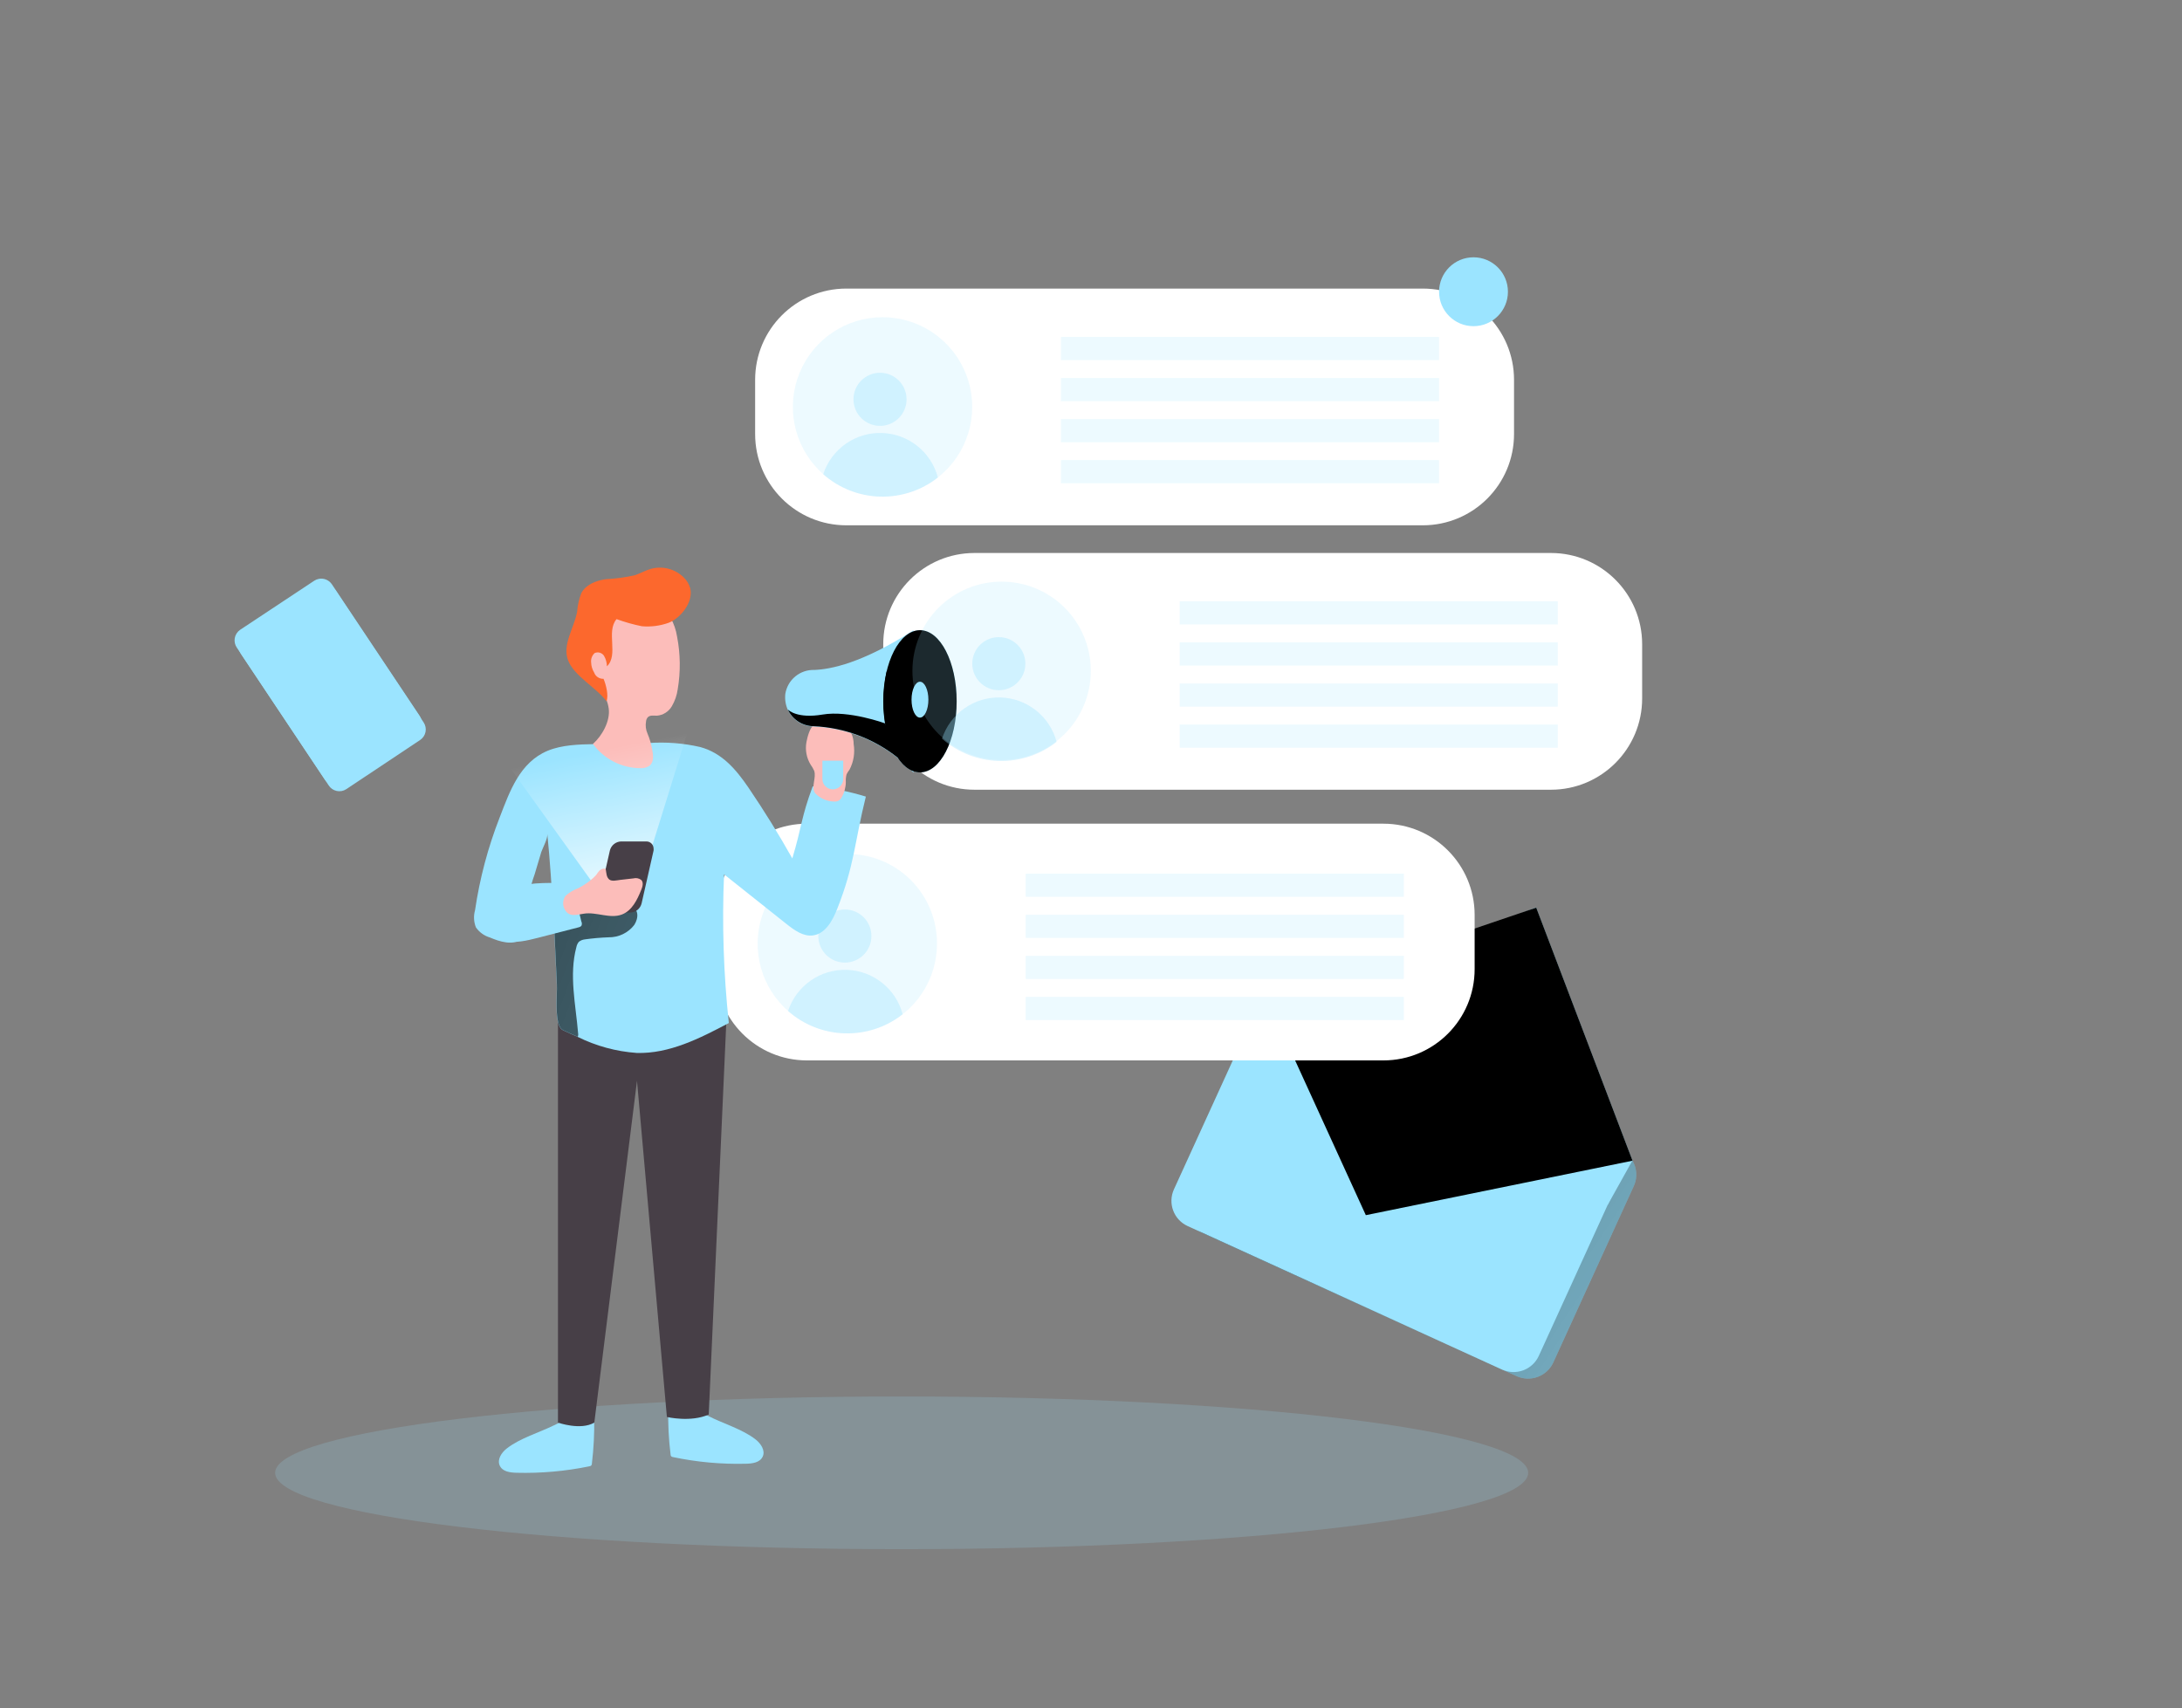 <?xml version="1.0" encoding="UTF-8"?> <svg xmlns="http://www.w3.org/2000/svg" width="433" height="339" viewBox="0 0 433 339" fill="none"><rect x="0" y="0" width="433" height="339" fill="#808080" stroke="none"/> <path d="M238.555 244.614L300.957 273.094C302.284 273.698 303.796 273.751 305.161 273.241C306.527 272.732 307.635 271.702 308.242 270.377L324.198 235.406C324.505 234.756 324.675 234.049 324.697 233.33C324.738 232.24 324.456 231.163 323.886 230.233C323.316 229.304 322.483 228.565 321.493 228.108L259.091 199.629C258.435 199.312 257.724 199.13 256.997 199.092C256.27 199.055 255.543 199.163 254.859 199.411C254.175 199.658 253.547 200.041 253.013 200.534C252.478 201.028 252.048 201.624 251.747 202.287L235.779 237.281C235.476 237.938 235.306 238.648 235.278 239.37C235.25 240.093 235.365 240.814 235.616 241.492C235.868 242.17 236.25 242.791 236.742 243.321C237.234 243.851 237.826 244.278 238.483 244.579L238.555 244.614Z" fill="#9BE4FF"></path> <path d="M238.555 244.614L300.957 273.094C302.284 273.698 303.796 273.751 305.161 273.241C306.527 272.732 307.635 271.702 308.242 270.377L324.198 235.406C324.505 234.756 324.675 234.049 324.697 233.33C324.738 232.24 324.456 231.163 323.886 230.233C323.316 229.304 322.483 228.565 321.493 228.108L259.091 199.629C258.435 199.312 257.724 199.13 256.997 199.092C256.27 199.055 255.543 199.163 254.859 199.411C254.175 199.658 253.547 200.041 253.013 200.534C252.478 201.028 252.048 201.624 251.747 202.287L235.779 237.281C235.476 237.938 235.306 238.648 235.278 239.37C235.25 240.093 235.365 240.814 235.616 241.492C235.868 242.17 236.25 242.791 236.742 243.321C237.234 243.851 237.826 244.278 238.483 244.579L238.555 244.614Z" fill="url(#paint0_linear)"></path> <path d="M235.672 243.309L298.075 271.789C299.4 272.393 300.91 272.448 302.276 271.941C303.641 271.434 304.75 270.406 305.359 269.083L321.316 234.101C321.616 233.452 321.785 232.75 321.814 232.036C321.854 230.945 321.57 229.867 320.998 228.938C320.426 228.008 319.591 227.269 318.599 226.815L256.208 198.335C254.881 197.732 253.37 197.679 252.004 198.188C250.639 198.697 249.531 199.728 248.923 201.053L232.955 236.035C232.352 237.36 232.299 238.87 232.809 240.234C233.318 241.598 234.348 242.704 235.672 243.309Z" fill="#9BE4FF"></path> <path d="M323.937 230.315L304.825 180.097L254.404 199.688L319.061 239.061L323.937 230.315Z" fill="#9BE4FF"></path> <path d="M251.521 198.43L271.037 241.149L323.961 230.339L304.849 180.12C304.849 180.12 252.945 197.695 251.521 198.43Z" fill="url(#paint1_linear)"></path> <path d="M289.224 237.862L294.326 270.08L235.684 243.309L264.038 225.842L271.014 241.126L289.224 237.862Z" fill="url(#paint2_linear)"></path> <path d="M282.343 57.267H167.954C157.955 57.267 149.85 65.375 149.85 75.376V86.138C149.85 96.139 157.955 104.247 167.954 104.247H282.343C292.342 104.247 300.447 96.139 300.447 86.138V75.376C300.447 65.375 292.342 57.267 282.343 57.267Z" fill="white"></path> <path d="M307.767 109.741H193.378C183.379 109.741 175.274 117.848 175.274 127.849V138.612C175.274 148.613 183.379 156.72 193.378 156.72H307.767C317.766 156.72 325.871 148.613 325.871 138.612V127.849C325.871 117.848 317.766 109.741 307.767 109.741Z" fill="white"></path> <path d="M274.525 163.46H160.136C150.137 163.46 142.032 171.567 142.032 181.568V192.331C142.032 202.332 150.137 210.439 160.136 210.439H274.525C284.524 210.439 292.629 202.332 292.629 192.331V181.568C292.629 171.567 284.524 163.46 274.525 163.46Z" fill="white"></path> <path opacity="0.18" d="M185.939 187.276C185.939 190.796 184.895 194.238 182.94 197.165C180.985 200.092 178.205 202.373 174.954 203.721C171.702 205.068 168.124 205.42 164.672 204.734C161.22 204.047 158.049 202.351 155.56 199.862C153.072 197.373 151.377 194.201 150.69 190.748C150.003 187.296 150.356 183.717 151.703 180.464C153.05 177.212 155.331 174.432 158.257 172.476C161.183 170.52 164.624 169.476 168.144 169.476C170.468 169.464 172.772 169.909 174.925 170.788C177.077 171.666 179.035 172.959 180.688 174.595C182.34 176.23 183.654 178.175 184.556 180.318C185.457 182.461 185.927 184.761 185.939 187.086V187.276Z" fill="#9BE4FF"></path> <path opacity="0.34" d="M167.657 191.026C170.566 191.026 172.925 188.667 172.925 185.757C172.925 182.847 170.566 180.488 167.657 180.488C164.748 180.488 162.39 182.847 162.39 185.757C162.39 188.667 164.748 191.026 167.657 191.026Z" fill="#9BE4FF"></path> <path opacity="0.34" d="M179.129 201.278C175.86 203.844 171.796 205.185 167.642 205.068C163.488 204.951 159.506 203.384 156.387 200.638C157.182 198.205 158.742 196.094 160.834 194.621C162.927 193.148 165.439 192.391 167.997 192.463C170.555 192.535 173.021 193.432 175.027 195.021C177.034 196.61 178.473 198.805 179.129 201.278Z" fill="#9BE4FF"></path> <path opacity="0.18" d="M278.583 173.38H203.545V177.973H278.583V173.38Z" fill="#9BE4FF"></path> <path opacity="0.18" d="M278.583 181.533H203.545V186.125H278.583V181.533Z" fill="#9BE4FF"></path> <path opacity="0.18" d="M278.583 189.685H203.545V194.277H278.583V189.685Z" fill="#9BE4FF"></path> <path opacity="0.18" d="M278.583 197.837H203.545V202.429H278.583V197.837Z" fill="#9BE4FF"></path> <path opacity="0.18" d="M178.928 307.435C247.594 307.435 303.259 300.651 303.259 292.282C303.259 283.913 247.594 277.128 178.928 277.128C110.262 277.128 54.597 283.913 54.597 292.282C54.597 300.651 110.262 307.435 178.928 307.435Z" fill="#9BE4FF"></path> <path d="M100.592 287.429C99.536 288.235 98.611 289.624 99.168 290.846C99.726 292.068 101.233 292.234 102.514 292.27C107.36 292.396 112.204 291.966 116.952 290.988C117.093 290.976 117.227 290.918 117.332 290.822C117.427 290.701 117.474 290.549 117.462 290.395C117.814 287.442 117.965 284.469 117.913 281.495C115.303 280.76 112.278 281.65 109.941 282.848C106.939 284.331 103.261 285.364 100.592 287.429Z" fill="#9BE4FF"></path> <path d="M149.921 285.637C150.977 286.455 151.914 287.844 151.357 289.054C150.799 290.265 149.28 290.454 147.999 290.478C143.152 290.599 138.307 290.157 133.561 289.161C133.42 289.148 133.287 289.09 133.181 288.995C133.096 288.869 133.054 288.719 133.063 288.568C132.699 285.616 132.549 282.641 132.612 279.668C135.222 278.92 138.247 279.822 140.584 281.021C143.586 282.551 147.252 283.584 149.921 285.637Z" fill="#9BE4FF"></path> <path d="M110.724 201.8V282.314C110.724 282.314 115.208 283.916 117.937 282.314L126.407 214.486L132.339 281.199C132.339 281.199 137.085 282.314 140.644 280.712L144.203 201.207C144.203 201.207 123.18 196.472 110.724 201.8Z" fill="#473F47"></path> <path d="M171.821 158.084C169.555 167.186 169.591 171.636 166.139 180.358C165.213 182.731 163.766 185.342 161.275 185.638C159.376 185.864 157.632 184.594 156.126 183.407C151.989 180.109 147.841 176.81 143.681 173.511C143.261 183.358 143.578 193.223 144.63 203.023C138.888 206.049 132.837 209.146 126.348 208.956C122.27 208.667 118.288 207.583 114.627 205.764C113.737 205.384 112.871 204.992 112.005 204.577C111.689 204.471 111.412 204.272 111.21 204.008C110.023 202.156 110.581 197.505 110.486 195.309C110.344 191.963 110.178 188.605 110.012 185.247C109.94 184.06 109.881 182.957 109.798 181.805C109.501 176.359 109.157 170.936 108.612 165.489C108.707 166.427 107.769 168.112 107.425 169.049C106.986 170.521 106.547 172.016 106.097 173.499C105.613 174.849 105.217 176.228 104.91 177.628C104.649 179.325 105.468 180.951 105.361 182.695C105.354 183.424 105.179 184.142 104.85 184.792C104.52 185.442 104.046 186.008 103.463 186.445C101.624 187.632 99.216 186.896 97.211 186.042C96.09 185.71 95.115 185.007 94.447 184.048C94.01 182.96 93.947 181.758 94.269 180.631C95.197 174.318 96.841 168.131 99.168 162.19C101.173 156.993 103.143 151.321 108.659 148.995C111.518 147.808 114.923 147.725 117.984 147.666L128.756 147.452C132.174 147.211 135.608 147.479 138.947 148.247C143.325 149.434 146.065 152.709 148.545 156.328C151.629 160.869 154.524 165.545 157.229 170.354C159.151 163.958 158.949 162.309 161.275 156.055C164.854 156.343 168.391 157.024 171.821 158.084Z" fill="#9BE4FF"></path> <path d="M125.885 183.526C125.29 184.309 124.519 184.941 123.636 185.372C122.752 185.802 121.779 186.02 120.796 186.006C119.208 186.064 117.624 186.203 116.05 186.422C115.617 186.468 115.205 186.637 114.864 186.908C114.619 187.211 114.452 187.57 114.378 187.952C112.895 193.494 114.247 199.344 114.722 205.052C114.769 205.287 114.744 205.531 114.651 205.752C113.761 205.372 112.895 204.981 112.029 204.565C111.713 204.459 111.436 204.261 111.234 203.996C110.047 202.145 110.605 197.493 110.51 195.298C110.368 191.951 110.202 188.593 110.036 185.235C109.964 184.048 109.905 182.945 109.822 181.794C110.095 181.722 110.38 181.675 110.652 181.627L118.305 180.322C120.191 179.99 123.05 178.874 124.936 179.586C126.823 180.298 126.763 182.114 125.885 183.526Z" fill="url(#paint3_linear)"></path> <path d="M117.664 147.63C119.467 146.04 121.128 143.109 120.796 140.617C120.464 138.125 118.649 135.503 117.593 133.141C117.059 131.955 116.525 130.495 117.166 129.332C117.549 128.813 117.982 128.332 118.459 127.896C119.55 126.71 119.847 124.977 120.57 123.518C121.152 122.383 122.008 121.412 123.06 120.692C124.113 119.973 125.329 119.529 126.597 119.4C127.869 119.307 129.142 119.558 130.283 120.126C131.425 120.694 132.393 121.558 133.087 122.628C133.726 123.772 134.156 125.022 134.356 126.318C135.028 129.771 135.072 133.316 134.487 136.784C134.32 137.987 133.917 139.144 133.3 140.19C132.991 140.708 132.563 141.146 132.051 141.465C131.54 141.785 130.959 141.979 130.358 142.029C129.729 142.029 129.006 141.887 128.567 142.326C128.367 142.542 128.242 142.816 128.211 143.109C128.046 143.954 128.15 144.83 128.507 145.613C128.926 146.603 129.228 147.638 129.409 148.698C129.646 149.825 129.8 151.178 128.934 151.926C128.392 152.308 127.734 152.493 127.072 152.448C125.236 152.438 123.428 151.997 121.794 151.16C120.16 150.323 118.745 149.114 117.664 147.63Z" fill="#FCBDBA"></path> <path d="M129.504 167.613L137.618 141.495L100.105 150.81L120.641 179.408L129.504 167.613Z" fill="url(#paint4_linear)"></path> <path d="M136.978 116.766C136.755 115.955 136.321 115.218 135.72 114.63C134.881 113.785 133.832 113.179 132.682 112.872C131.531 112.566 130.32 112.57 129.172 112.885C128.08 113.194 127.072 113.787 125.992 114.155C124.096 114.582 122.167 114.844 120.226 114.938C118.304 115.211 116.252 115.994 115.35 117.715C114.891 118.913 114.612 120.173 114.52 121.453C113.879 124.716 111.542 127.956 112.74 131.065C113.939 134.174 118.482 136.559 120.345 139.169C120.82 138.054 120.25 135.823 119.764 134.708C119.356 134.727 118.953 134.614 118.615 134.385C118.277 134.156 118.022 133.824 117.889 133.438C117.528 132.847 117.327 132.172 117.308 131.48C117.265 131.135 117.305 130.785 117.425 130.459C117.545 130.133 117.74 129.84 117.996 129.605C118.323 129.455 118.693 129.429 119.038 129.531C119.383 129.634 119.679 129.858 119.87 130.163C120.234 130.791 120.431 131.502 120.44 132.228C122.813 129.961 120.214 125.369 122.35 122.865C123.985 123.46 125.663 123.932 127.368 124.277C129.173 124.436 130.99 124.201 132.695 123.589C135.103 122.663 137.618 119.447 136.978 116.766Z" fill="#FC682D"></path> <path d="M99.121 177.071C98.002 177.535 97.036 178.304 96.333 179.29C95.926 179.979 95.705 180.763 95.69 181.563C95.676 182.364 95.868 183.154 96.25 183.858C96.646 184.552 97.178 185.159 97.814 185.642C98.45 186.126 99.177 186.475 99.951 186.671C102.182 187.264 104.543 186.671 106.785 186.101L114.793 184.036C115.008 184.003 115.207 183.903 115.362 183.752C115.432 183.614 115.469 183.461 115.469 183.307C115.469 183.152 115.432 183 115.362 182.862C114.852 180.915 114.52 178.803 113.82 176.928C113.191 175.267 112.444 175.279 110.688 175.231C106.844 175.16 102.656 175.338 99.121 177.071Z" fill="#9BE4FF"></path> <path d="M165.546 159.069C165.885 159.091 166.223 159.013 166.518 158.844C166.731 158.685 166.902 158.478 167.017 158.239C167.55 157.314 167.836 156.268 167.847 155.201C167.809 154.682 167.861 154.16 168.001 153.658C168.163 153.331 168.357 153.02 168.583 152.733C169.4 151.174 169.687 149.391 169.401 147.654C169.4 146.991 169.271 146.334 169.022 145.72C168.782 145.258 168.446 144.852 168.037 144.531C167.628 144.21 167.154 143.98 166.649 143.857C165.636 143.61 164.593 143.51 163.552 143.56C162.881 143.5 162.205 143.606 161.583 143.869C160.681 144.319 160.207 146.349 160.029 147.286C159.749 148.83 160.049 150.423 160.871 151.76C161.141 152.13 161.372 152.528 161.559 152.946C162.058 154.299 160.883 156.233 161.749 157.408C162.24 157.923 162.829 158.335 163.48 158.62C164.132 158.906 164.834 159.058 165.546 159.069Z" fill="#FCBDBA"></path> <path d="M181.265 125.072V153.338C180.319 152.269 179.274 151.291 178.145 150.419C173.374 146.621 167.521 144.436 161.429 144.177C160.352 144.159 159.303 143.837 158.401 143.249C157.498 142.662 156.78 141.832 156.328 140.854C155.889 139.864 155.721 138.775 155.841 137.698C156.057 136.339 156.763 135.107 157.825 134.232C158.887 133.358 160.232 132.902 161.607 132.951C164.81 132.821 171.098 131.634 181.265 125.072Z" fill="#9BE4FF"></path> <path d="M182.558 153.279C186.581 153.279 189.842 146.962 189.842 139.169C189.842 131.377 186.581 125.06 182.558 125.06C178.535 125.06 175.274 131.377 175.274 139.169C175.274 146.962 178.535 153.279 182.558 153.279Z" fill="#9BE4FF"></path> <path d="M182.558 153.279C186.581 153.279 189.842 146.962 189.842 139.169C189.842 131.377 186.581 125.06 182.558 125.06C178.535 125.06 175.274 131.377 175.274 139.169C175.274 146.962 178.535 153.279 182.558 153.279Z" fill="url(#paint5_linear)"></path> <path d="M175.95 133.224L182.558 135.289V142.409L175.891 144.853C175.111 141.014 175.131 137.055 175.95 133.224Z" fill="url(#paint6_linear)"></path> <path d="M163.208 150.965H167.325V154.584C167.325 155.132 167.108 155.657 166.72 156.044C166.333 156.431 165.808 156.649 165.261 156.649C164.713 156.649 164.188 156.431 163.801 156.044C163.414 155.657 163.197 155.132 163.197 154.584V150.965H163.208Z" fill="#9BE4FF"></path> <path d="M182.558 142.409C183.482 142.409 184.231 140.815 184.231 138.849C184.231 136.883 183.482 135.289 182.558 135.289C181.634 135.289 180.885 136.883 180.885 138.849C180.885 140.815 181.634 142.409 182.558 142.409Z" fill="#9BE4FF"></path> <path d="M178.145 150.359C173.374 146.562 167.521 144.376 161.429 144.118C160.352 144.099 159.303 143.778 158.4 143.19C157.498 142.602 156.78 141.772 156.327 140.795C156.482 140.961 158.249 142.646 163.22 141.804C168.44 140.914 175.653 143.56 175.653 143.56L178.145 150.359Z" fill="url(#paint7_linear)"></path> <path d="M125.114 181.094H120.108C119.924 181.101 119.74 181.073 119.567 181.01C119.394 180.947 119.236 180.85 119.1 180.726C118.965 180.601 118.855 180.451 118.777 180.284C118.7 180.117 118.656 179.937 118.648 179.753C118.619 179.596 118.619 179.435 118.648 179.278L121.021 168.8C121.142 168.297 121.425 167.847 121.825 167.519C122.226 167.191 122.723 167.004 123.24 166.984H128.234C128.42 166.978 128.605 167.008 128.778 167.073C128.952 167.139 129.111 167.237 129.247 167.364C129.382 167.491 129.491 167.643 129.568 167.812C129.645 167.981 129.687 168.164 129.694 168.349C129.717 168.498 129.717 168.651 129.694 168.8L127.321 179.278C127.2 179.779 126.919 180.228 126.521 180.555C126.123 180.883 125.629 181.072 125.114 181.094Z" fill="#473F47"></path> <path d="M118.399 173.511C118.553 173.263 118.728 173.029 118.921 172.811C119.187 172.538 119.549 172.381 119.93 172.372C119.97 172.368 120.011 172.373 120.05 172.385C120.088 172.397 120.124 172.417 120.155 172.443C120.189 172.498 120.213 172.558 120.226 172.621C120.286 172.965 120.309 173.309 120.392 173.641C120.46 173.984 120.634 174.295 120.891 174.531C121.425 174.97 122.457 174.686 123.074 174.614L125.684 174.318C125.948 174.248 126.225 174.238 126.494 174.289C126.763 174.34 127.017 174.452 127.238 174.614C127.748 175.113 127.522 175.955 127.238 176.62C126.443 178.59 125.399 180.737 123.406 181.485C121.033 182.387 118.376 180.927 115.872 181.319C114.472 181.533 112.918 182.067 112.088 180.512C111.845 180.09 111.729 179.607 111.755 179.12C111.78 178.634 111.945 178.166 112.23 177.771C112.999 177.093 113.888 176.565 114.852 176.216C115.66 175.791 116.427 175.29 117.142 174.721C117.518 174.429 117.871 174.108 118.198 173.76L118.399 173.511Z" fill="#FCBDBA"></path> <path opacity="0.18" d="M216.464 133.224C216.439 137.912 214.557 142.398 211.23 145.699C207.903 149 203.403 150.847 198.717 150.834C194.03 150.821 189.54 148.951 186.231 145.632C182.922 142.313 181.063 137.817 181.063 133.129C181.063 128.442 182.922 123.946 186.231 120.627C189.54 117.308 194.03 115.437 198.717 115.425C203.403 115.412 207.903 117.259 211.23 120.56C214.557 123.861 216.439 128.347 216.464 133.034V133.224Z" fill="#9BE4FF"></path> <path opacity="0.34" d="M198.206 136.974C201.115 136.974 203.474 134.615 203.474 131.705C203.474 128.796 201.115 126.437 198.206 126.437C195.297 126.437 192.939 128.796 192.939 131.705C192.939 134.615 195.297 136.974 198.206 136.974Z" fill="#9BE4FF"></path> <path opacity="0.34" d="M209.678 147.227C206.409 149.793 202.345 151.134 198.191 151.016C194.037 150.899 190.055 149.332 186.936 146.586C187.731 144.153 189.291 142.043 191.383 140.569C193.476 139.096 195.989 138.339 198.546 138.411C201.104 138.483 203.57 139.381 205.576 140.969C207.583 142.558 209.022 144.753 209.678 147.227Z" fill="#9BE4FF"></path> <path opacity="0.18" d="M309.131 119.329H234.094V123.921H309.131V119.329Z" fill="#9BE4FF"></path> <path opacity="0.18" d="M309.131 127.481H234.094V132.073H309.131V127.481Z" fill="#9BE4FF"></path> <path opacity="0.18" d="M309.131 135.633H234.094V140.226H309.131V135.633Z" fill="#9BE4FF"></path> <path opacity="0.18" d="M309.131 143.785H234.094V148.378H309.131V143.785Z" fill="#9BE4FF"></path> <path opacity="0.18" d="M192.927 80.751C192.927 84.271 191.883 87.713 189.928 90.64C187.972 93.567 185.193 95.849 181.941 97.196C178.69 98.543 175.112 98.895 171.66 98.209C168.208 97.522 165.037 95.827 162.548 93.337C160.059 90.848 158.365 87.676 157.678 84.224C156.991 80.771 157.344 77.192 158.691 73.939C160.037 70.687 162.318 67.907 165.245 65.951C168.171 63.995 171.612 62.951 175.131 62.951C179.851 62.951 184.377 64.827 187.715 68.165C191.052 71.503 192.927 76.03 192.927 80.751Z" fill="#9BE4FF"></path> <path opacity="0.34" d="M174.633 84.513C177.542 84.513 179.901 82.154 179.901 79.244C179.901 76.334 177.542 73.975 174.633 73.975C171.724 73.975 169.366 76.334 169.366 79.244C169.366 82.154 171.724 84.513 174.633 84.513Z" fill="#9BE4FF"></path> <path opacity="0.34" d="M186.117 94.765C182.846 97.333 178.778 98.673 174.622 98.554C170.465 98.435 166.482 96.863 163.363 94.113C164.156 91.675 165.716 89.56 167.811 88.084C169.906 86.608 172.422 85.85 174.984 85.923C177.545 85.997 180.014 86.898 182.021 88.492C184.028 90.085 185.465 92.287 186.117 94.765Z" fill="#9BE4FF"></path> <path opacity="0.18" d="M285.57 66.867H210.533V71.46H285.57V66.867Z" fill="#9BE4FF"></path> <path opacity="0.18" d="M285.57 75.019H210.533V79.612H285.57V75.019Z" fill="#9BE4FF"></path> <path opacity="0.18" d="M285.57 83.16H210.533V87.752H285.57V83.16Z" fill="#9BE4FF"></path> <path opacity="0.18" d="M285.57 91.312H210.533V95.904H285.57V91.312Z" fill="#9BE4FF"></path> <path d="M292.404 64.731C296.178 64.731 299.237 61.671 299.237 57.896C299.237 54.121 296.178 51.061 292.404 51.061C288.63 51.061 285.57 54.121 285.57 57.896C285.57 61.671 288.63 64.731 292.404 64.731Z" fill="#9BE4FF"></path> <path d="M64.432 154.655L47.016 128.549C46.821 128.275 46.683 127.964 46.609 127.636C46.535 127.308 46.528 126.969 46.586 126.638C46.645 126.306 46.768 125.99 46.95 125.707C47.132 125.424 47.368 125.18 47.645 124.989L62.355 115.247C62.629 115.066 62.935 114.941 63.257 114.879C63.747 114.781 64.255 114.831 64.717 115.021C65.18 115.211 65.575 115.533 65.855 115.947L83.271 142.053C83.474 142.363 83.607 142.714 83.661 143.081C83.714 143.448 83.686 143.822 83.579 144.177C83.414 144.736 83.057 145.22 82.571 145.542L67.919 155.355C67.368 155.724 66.693 155.859 66.042 155.733C65.391 155.606 64.817 155.227 64.444 154.679L64.432 154.655Z" fill="#9BE4FF"></path> <path d="M64.432 154.655L47.016 128.549C46.821 128.275 46.683 127.964 46.609 127.636C46.535 127.308 46.528 126.969 46.586 126.638C46.645 126.306 46.768 125.99 46.95 125.707C47.132 125.424 47.368 125.18 47.645 124.989L62.355 115.247C62.629 115.066 62.935 114.941 63.257 114.879C63.747 114.781 64.255 114.831 64.717 115.021C65.18 115.211 65.575 115.533 65.855 115.947L83.271 142.053C83.474 142.363 83.607 142.714 83.661 143.081C83.714 143.448 83.686 143.822 83.579 144.177C83.414 144.736 83.057 145.22 82.571 145.542L67.919 155.355C67.368 155.724 66.693 155.859 66.042 155.733C65.391 155.606 64.817 155.227 64.444 154.679L64.432 154.655Z" fill="url(#paint8_linear)"></path> <path d="M65.226 155.865L47.811 129.759C47.44 129.202 47.306 128.521 47.437 127.864C47.568 127.208 47.954 126.631 48.511 126.259L63.162 116.552C63.436 116.372 63.742 116.247 64.064 116.184C64.552 116.088 65.058 116.137 65.518 116.327C65.978 116.517 66.372 116.839 66.65 117.252L84.066 143.358C84.437 143.912 84.573 144.591 84.444 145.245C84.315 145.899 83.931 146.475 83.378 146.847L68.714 156.613C68.436 156.794 68.126 156.918 67.8 156.979C67.474 157.039 67.139 157.034 66.815 156.965C66.491 156.895 66.184 156.762 65.911 156.574C65.638 156.385 65.406 156.144 65.226 155.865Z" fill="#9BE4FF"></path> <path d="M84.386 145.435L63.648 139.727L64.064 116.089C64.552 115.993 65.058 116.042 65.518 116.232C65.978 116.422 66.372 116.744 66.65 117.157L84.066 143.263C84.283 143.576 84.425 143.935 84.481 144.312C84.536 144.688 84.504 145.073 84.386 145.435Z" fill="url(#paint9_linear)"></path> <path d="M63.791 131.255L48.867 131.29L65.226 155.865L71.075 141.768L63.66 139.727L63.791 131.255Z" fill="url(#paint10_linear)"></path> <defs> <linearGradient id="paint0_linear" x1="270.931" y1="230.304" x2="398.851" y2="315.572" gradientUnits="userSpaceOnUse"> <stop offset="0.01"></stop> <stop offset="0.08" stop-opacity="0.69"></stop> <stop offset="0.21" stop-opacity="0.32"></stop> <stop offset="1" stop-opacity="0"></stop> </linearGradient> <linearGradient id="paint1_linear" x1="17940.5" y1="-5701.11" x2="22689.9" y2="-17588.3" gradientUnits="userSpaceOnUse"> <stop offset="0.01"></stop> <stop offset="0.08" stop-opacity="0.69"></stop> <stop offset="0.21" stop-opacity="0.32"></stop> <stop offset="1" stop-opacity="0"></stop> </linearGradient> <linearGradient id="paint2_linear" x1="43141" y1="5902.17" x2="36417.1" y2="14371.5" gradientUnits="userSpaceOnUse"> <stop offset="0.01"></stop> <stop offset="0.08" stop-opacity="0.69"></stop> <stop offset="0.21" stop-opacity="0.32"></stop> <stop offset="1" stop-opacity="0"></stop> </linearGradient> <linearGradient id="paint3_linear" x1="1655.38" y1="-4289.18" x2="2741.86" y2="-3884.27" gradientUnits="userSpaceOnUse"> <stop offset="0.01"></stop> <stop offset="0.08" stop-opacity="0.69"></stop> <stop offset="0.21" stop-opacity="0.32"></stop> <stop offset="1" stop-opacity="0"></stop> </linearGradient> <linearGradient id="paint4_linear" x1="126.455" y1="184.179" x2="119.369" y2="148.77" gradientUnits="userSpaceOnUse"> <stop offset="0.01" stop-color="white"></stop> <stop offset="1" stop-color="white" stop-opacity="0"></stop> </linearGradient> <linearGradient id="paint5_linear" x1="2344.81" y1="-5620.2" x2="3549.81" y2="-5321.22" gradientUnits="userSpaceOnUse"> <stop offset="0.01"></stop> <stop offset="0.08" stop-opacity="0.69"></stop> <stop offset="0.21" stop-opacity="0.32"></stop> <stop offset="1" stop-opacity="0"></stop> </linearGradient> <linearGradient id="paint6_linear" x1="1231.54" y1="-2187.99" x2="1738.8" y2="-2076.44" gradientUnits="userSpaceOnUse"> <stop offset="0.01"></stop> <stop offset="0.08" stop-opacity="0.69"></stop> <stop offset="0.21" stop-opacity="0.32"></stop> <stop offset="1" stop-opacity="0"></stop> </linearGradient> <linearGradient id="paint7_linear" x1="3663.02" y1="-1519.42" x2="3660.67" y2="-1829.19" gradientUnits="userSpaceOnUse"> <stop offset="0.01"></stop> <stop offset="0.08" stop-opacity="0.69"></stop> <stop offset="0.21" stop-opacity="0.32"></stop> <stop offset="1" stop-opacity="0"></stop> </linearGradient> <linearGradient id="paint8_linear" x1="58453" y1="19777.9" x2="56981" y2="18045.3" gradientUnits="userSpaceOnUse"> <stop offset="0.01"></stop> <stop offset="0.08" stop-opacity="0.69"></stop> <stop offset="0.21" stop-opacity="0.32"></stop> <stop offset="1" stop-opacity="0"></stop> </linearGradient> <linearGradient id="paint9_linear" x1="32732" y1="6863.58" x2="31436" y2="7363.08" gradientUnits="userSpaceOnUse"> <stop offset="0.01" stop-color="white"></stop> <stop offset="1" stop-color="white" stop-opacity="0"></stop> </linearGradient> <linearGradient id="paint10_linear" x1="27932.7" y1="8944.3" x2="26642.6" y2="10980.9" gradientUnits="userSpaceOnUse"> <stop offset="0.01"></stop> <stop offset="0.08" stop-opacity="0.69"></stop> <stop offset="0.21" stop-opacity="0.32"></stop> <stop offset="1" stop-opacity="0"></stop> </linearGradient> </defs> </svg> 